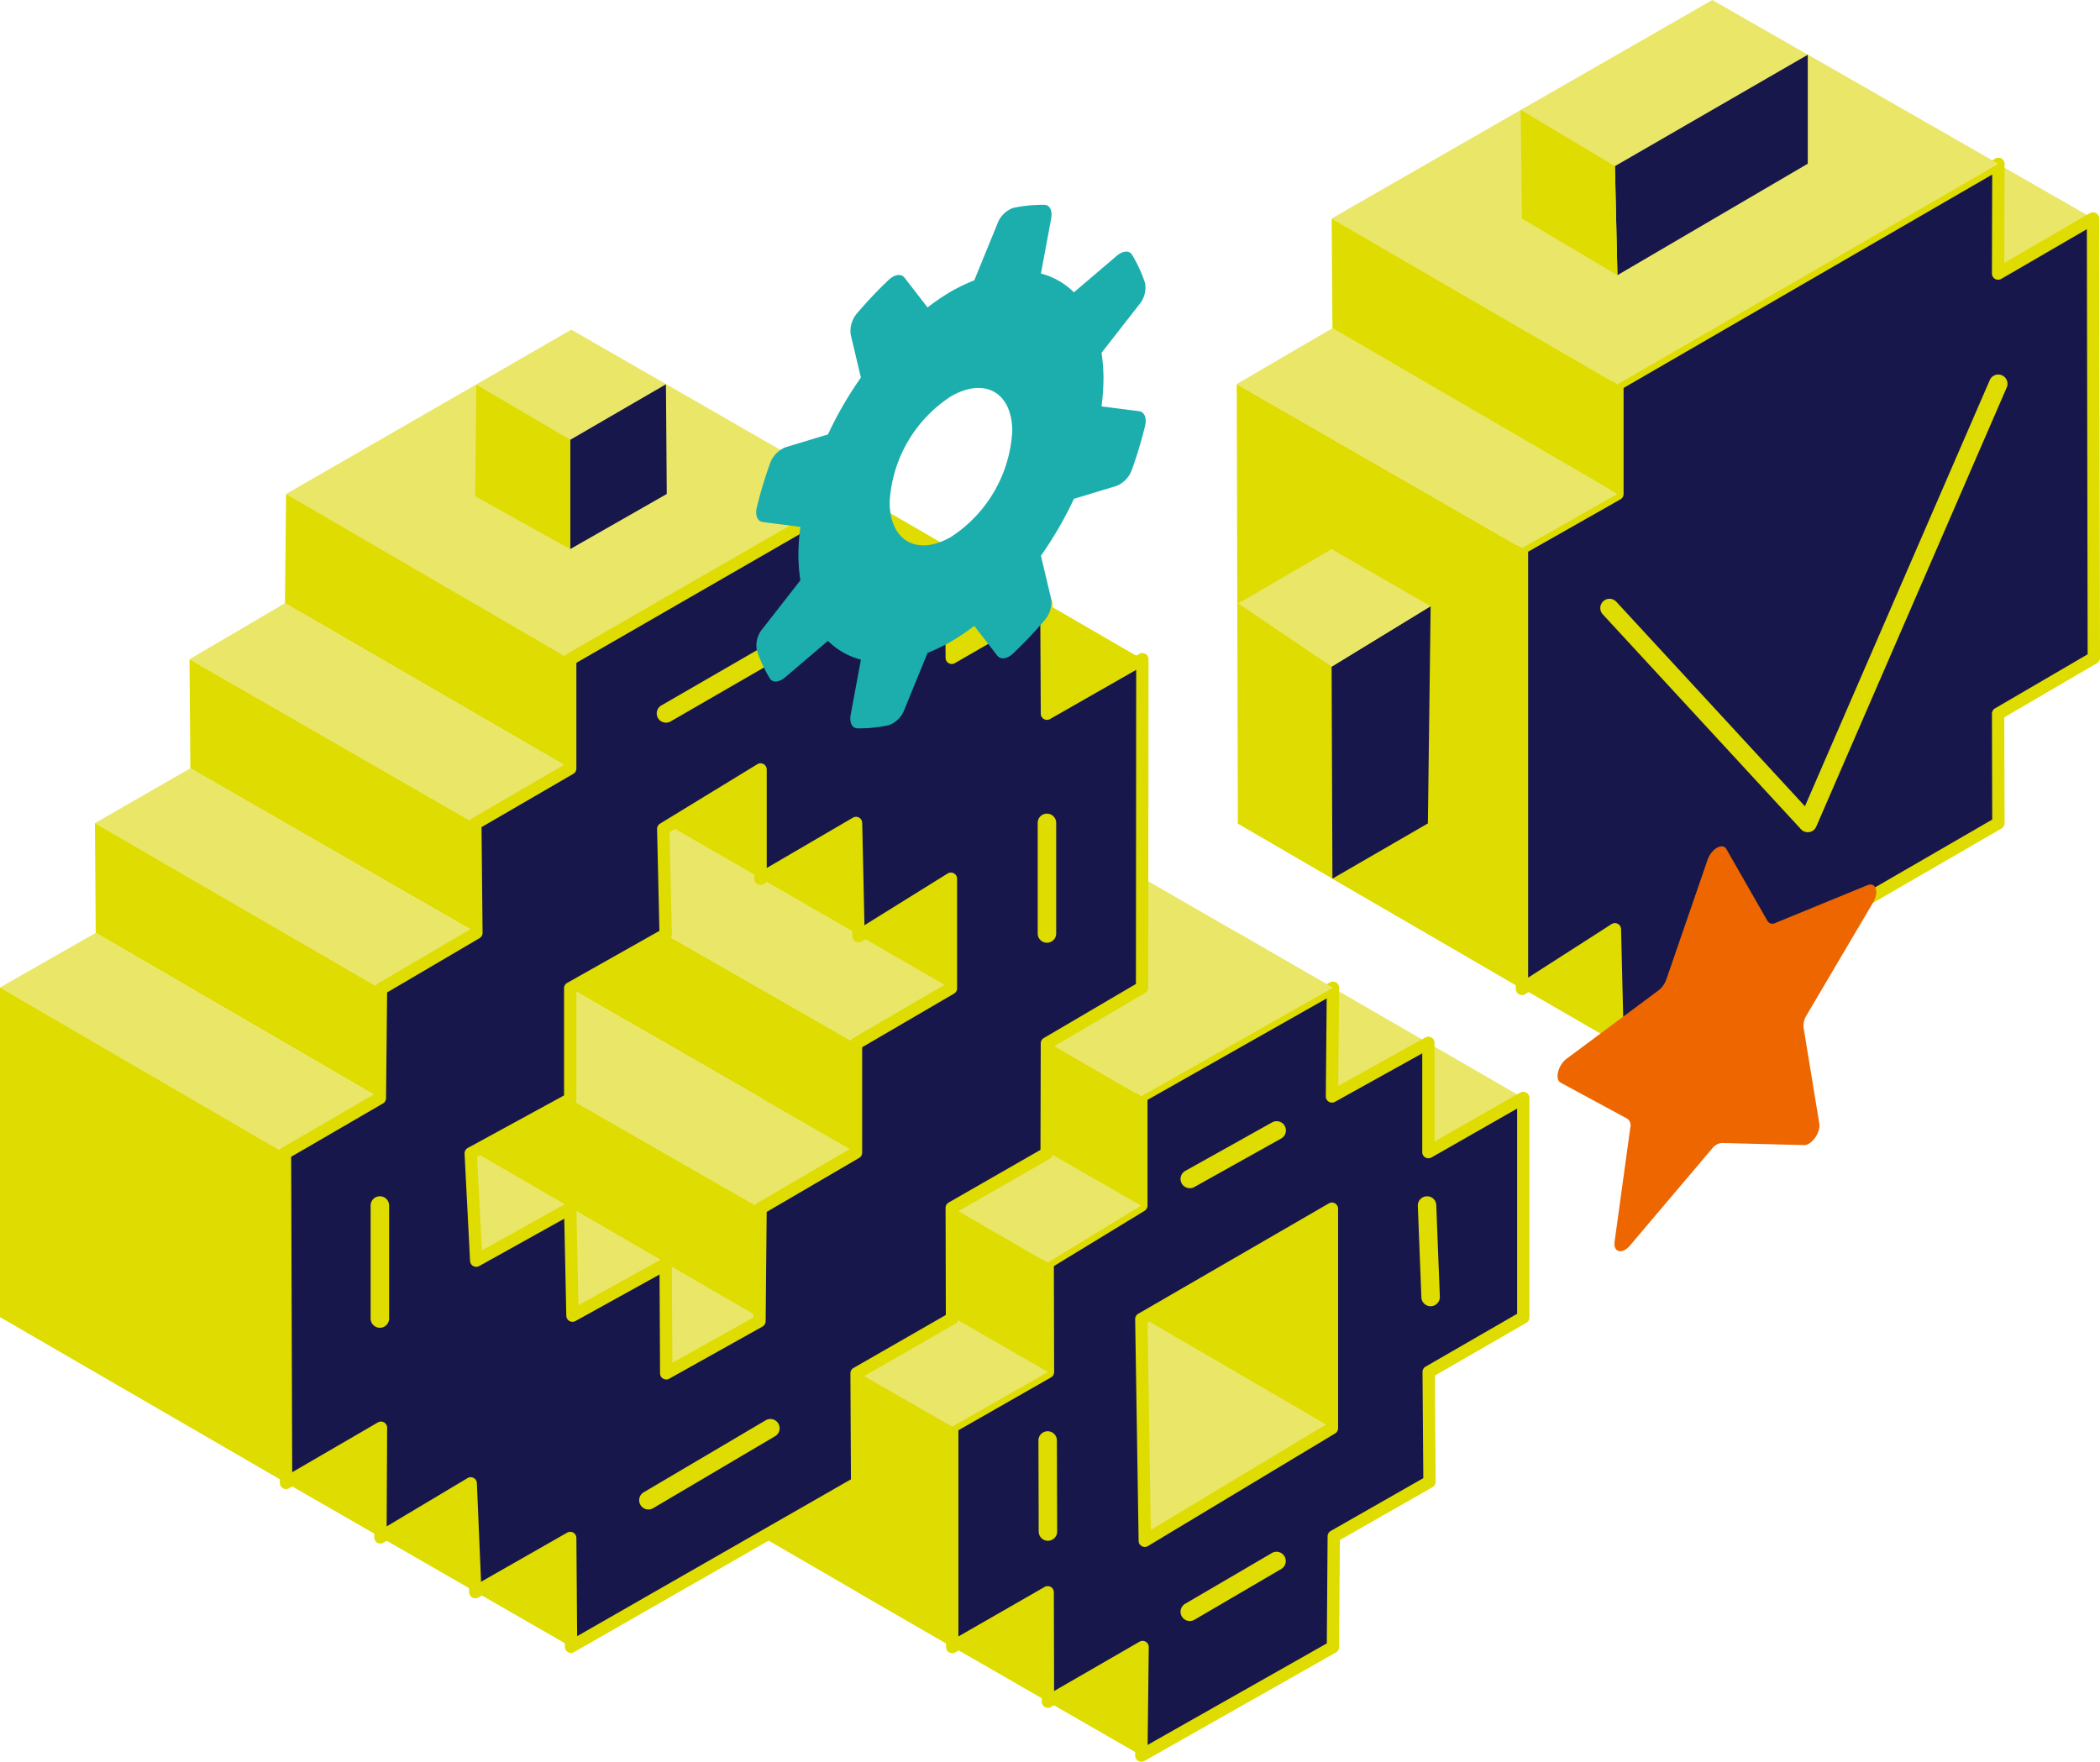 <svg xmlns="http://www.w3.org/2000/svg" width="219.256" height="183.97" viewBox="0 0 219.256 183.97"><g transform="translate(-547.189 -615.858)"><g transform="translate(616.827 701.79)"><g transform="translate(19.874 74.654)"><path d="M633.888,740.944l-29.651-17.075,9.908-5.665,29.694,17.011Z" transform="translate(-604.237 -718.204)" fill="#dedc00"/></g><g transform="translate(19.444 45.919)"><path d="M634.4,728.937l19.544-11.76-29.68-17.288-20.3,11.817Z" transform="translate(-603.963 -699.89)" fill="#e9e668"/></g><g transform="translate(39.748 22.904)"><path d="M646.584,725.524,616.9,708.237V685.222l29.68,17.386Z" transform="translate(-616.904 -685.222)" fill="#dedc00"/></g><g transform="translate(58.781 11.513)"><path d="M659.657,695.174,629.9,677.962l-.87,10.906,20.714,11.96Z" transform="translate(-629.034 -677.962)" fill="#e9e668"/></g><g transform="translate(29.139 16.573)"><path d="M650.3,750.442,630.3,761.776l.132-11.333-9.88,5.705-.028-11.426-9.967,5.721V727.429l9.995-5.705-.028-11.424,9.777-5.961V692.93L650.3,681.6l-.1,11.351,10.067-5.6v11.407l9.909-5.653V716.02l-9.88,5.7.086,11.459-9.995,5.7Zm-19.646-11.095,19.544-11.76V704.671L630.3,716.2Z" transform="translate(-609.909 -680.953)" fill="#17174b"/><path d="M630.529,762.652a.641.641,0,0,1-.645-.651L630,751.8l-8.9,5.139a.643.643,0,0,1-.965-.555l-.027-10.317-9,5.168a.643.643,0,0,1-.965-.557V727.662a.642.642,0,0,1,.325-.559l9.669-5.52-.028-11.049a.642.642,0,0,1,.309-.551l9.468-5.773V693.164a.646.646,0,0,1,.326-.56l20.005-11.333a.645.645,0,0,1,.962.566l-.093,10.244,9.1-5.059a.643.643,0,0,1,.956.563v10.3l8.945-5.1a.643.643,0,0,1,.963.559v22.914a.643.643,0,0,1-.322.557l-9.554,5.517.082,11.084a.64.64,0,0,1-.325.563l-9.672,5.521-.083,11.186a.642.642,0,0,1-.326.555l-20.005,11.332A.637.637,0,0,1,630.529,762.652Zm.132-12.62a.653.653,0,0,1,.325.088.646.646,0,0,1,.319.563l-.119,10.213,18.708-10.6.083-11.186a.645.645,0,0,1,.325-.554l9.667-5.517-.083-11.082a.641.641,0,0,1,.322-.562l9.557-5.518V694.447l-8.945,5.106a.646.646,0,0,1-.642,0,.64.64,0,0,1-.32-.557V688.679l-9.112,5.065a.644.644,0,0,1-.957-.568l.093-10.235-18.708,10.6v11.034a.643.643,0,0,1-.309.549l-9.468,5.773.028,11.062a.638.638,0,0,1-.325.56l-9.669,5.52v21.529l9-5.167a.641.641,0,0,1,.643,0,.647.647,0,0,1,.322.555l.025,10.313,8.917-5.148A.66.66,0,0,1,630.66,750.032Zm19.874.645h0Zm-19.646-10.453a.63.63,0,0,1-.312-.082.639.639,0,0,1-.331-.552l-.361-23.151a.645.645,0,0,1,.322-.566l19.9-11.525a.643.643,0,0,1,.966.557v22.916a.64.64,0,0,1-.312.551l-19.544,11.76A.64.64,0,0,1,630.888,740.224Zm.29-23.427.336,21.654,18.273-10.994V706.022Z" transform="translate(-610.142 -681.187)" fill="#dedc00"/></g><g transform="translate(19.874)"><path d="M604.237,682.121l29.651,17.053,20.005-11.333-29.858-17.217Z" transform="translate(-604.237 -670.625)" fill="#e9e668"/></g><g transform="translate(9.908 22.971)"><path d="M627.725,708.212l9.777-5.961-29.651-16.986-9.965,5.654Z" transform="translate(-597.886 -685.265)" fill="#e9e668"/></g><g transform="translate(19.874 11.496)"><path d="M604.237,677.951v11.475l29.651,16.986V695.005Z" transform="translate(-604.237 -677.951)" fill="#dedc00"/></g><g transform="translate(9.908 28.625)"><path d="M597.886,688.869l.057,11.573,29.811,17.145-.029-11.425Z" transform="translate(-597.886 -688.869)" fill="#dedc00"/></g><g transform="translate(0 45.919)"><path d="M621.354,740.033l-29.782-17.26V699.89l29.782,17.129Z" transform="translate(-591.571 -699.89)" fill="#dedc00"/></g><g transform="translate(0 40.198)"><path d="M601.537,696.244l-9.966,5.72,29.782,17.129,9.995-5.7Z" transform="translate(-591.571 -696.244)" fill="#e9e668"/></g></g><g transform="translate(547.189 650.28)"><g transform="translate(49.627 85.941)"><path d="M598.749,715.616l9.966-5.72-29.9-17.327.094,11.284Z" transform="translate(-578.818 -692.569)" fill="#e9e668"/></g><g transform="translate(59.536 63.158)"><path d="M614.972,700.831,585.133,683.67l9.965-5.621,29.84,17.1Z" transform="translate(-585.133 -678.049)" fill="#dedc00"/></g><g transform="translate(69.414 51.535)"><path d="M611.39,693.672l-19.874-11.408-.087-11.623,29.87,17.245Z" transform="translate(-591.429 -670.641)" fill="#e9e668"/></g><g transform="translate(69.414 40.078)"><path d="M621.3,692.04,591.429,674.8l.116-11.457,39.834,22.982Z" transform="translate(-591.429 -663.339)" fill="#dedc00"/></g><g transform="translate(79.41 17.162)"><path d="M637.662,665.995l-29.782-17.26-10.08,5.808,29.9,17.139Z" transform="translate(-597.799 -648.734)" fill="#dedc00"/></g><g transform="translate(29.868)"><path d="M625.847,654.959,596.007,637.8l-29.782,17.162,29.668,17.26Z" transform="translate(-566.225 -637.796)" fill="#e9e668"/></g><g transform="translate(29.754 17.162)"><path d="M595.934,677.4l-29.782-17.26.115-11.408,29.668,17.26Z" transform="translate(-566.152 -648.734)" fill="#dedc00"/></g><g transform="translate(19.788 28.57)"><path d="M589.64,679.02,559.8,661.857,569.766,656l29.782,17.26Z" transform="translate(-559.801 -656.005)" fill="#e9e668"/></g><g transform="translate(19.788 34.423)"><path d="M589.755,688.305l-29.868-17.178-.086-11.392L589.64,676.9Z" transform="translate(-559.801 -659.735)" fill="#dedc00"/></g><g transform="translate(9.909 45.815)"><path d="M583.372,690.026,553.5,672.715l9.965-5.72,29.868,17.178Z" transform="translate(-553.504 -666.995)" fill="#e9e668"/></g><g transform="translate(9.909 51.535)"><path d="M583.257,699.359,553.59,682.1l-.086-11.459,29.868,17.311Z" transform="translate(-553.504 -670.641)" fill="#dedc00"/></g><g transform="translate(0 62.993)"><path d="M576.943,700.958l-29.754-17.311,9.994-5.7,29.668,17.26Z" transform="translate(-547.189 -677.943)" fill="#e9e668"/></g><g transform="translate(0 68.697)"><path d="M577.057,733.312,547.189,716V681.579l29.754,17.311Z" transform="translate(-547.189 -681.579)" fill="#dedc00"/></g><g transform="translate(29.868 114.676)"><path d="M595.978,733.749l-29.753-17.112,9.908-5.754,29.839,17.141Z" transform="translate(-566.225 -710.882)" fill="#dedc00"/></g><g transform="translate(59.536 5.704)"><path d="M595.213,652.89l-10.08,5.754V647.236l9.994-5.8Z" transform="translate(-585.133 -641.432)" fill="#17174b"/></g><g transform="translate(49.613 5.754)"><path d="M578.809,653.1l.129-11.637,9.794,5.754v11.408Z" transform="translate(-578.809 -641.463)" fill="#dedc00"/></g><g transform="translate(59.536 68.779)"><path d="M605.007,704.613l-19.874-11.408V681.631l29.839,17.162Z" transform="translate(-585.133 -681.631)" fill="#e9e668"/></g><g transform="translate(49.627 80.353)"><path d="M608.715,711.922l-29.9-17.327,9.908-5.587L608.6,700.416Z" transform="translate(-578.818 -689.008)" fill="#dedc00"/></g><g transform="translate(29.109 16.519)"><path d="M576.175,746.247,566.266,752l-.115-34.423,9.909-5.754.115-11.409,9.965-5.852-.115-11.407,9.909-5.755V665.995l29.953-17.261L625.8,660.29l9.879-5.8.086,11.358,9.88-5.7.057,11.54,9.967-5.688-.03,34.274L645.7,706.1l-.028,11.49-9.909,5.689.028,11.556-9.965,5.721L625.887,752,596.02,769.115l-.086-11.358-9.909,5.653-.48-11.352-9.428,5.633ZM615.808,677.5l-10.161,6.207.253,11.021-9.965,5.62v11.575l-10.389,5.67.574,11.2,9.814-5.463.235,11.206,9.73-5.387.058,11.408,9.741-5.448.11-11.78,9.965-5.82V706.138l9.909-5.787v-11.44l-9.645,6-.264-11.82-9.965,5.821Z" transform="translate(-565.507 -648.091)" fill="#17174b"/><path d="M596.254,769.991a.642.642,0,0,1-.645-.639l-.077-10.26-8.955,5.11a.643.643,0,0,1-.962-.532l-.435-10.274-8.5,5.079a.644.644,0,0,1-.974-.555l.052-10.318-8.936,5.19a.643.643,0,0,1-.967-.555l-.116-34.422a.644.644,0,0,1,.322-.559l9.592-5.572.111-11.041a.643.643,0,0,1,.317-.549l9.643-5.663-.11-11.035a.64.64,0,0,1,.32-.563l9.589-5.569V666.228a.646.646,0,0,1,.322-.559L625.8,648.41a.644.644,0,0,1,.965.563l-.077,10.42,8.9-5.227a.641.641,0,0,1,.645-.006.65.65,0,0,1,.326.555l.077,10.254,8.922-5.151a.643.643,0,0,1,.966.554l.052,10.437,9.008-5.14a.643.643,0,0,1,.963.559l-.03,34.274a.642.642,0,0,1-.317.554l-9.62,5.65-.028,11.125a.642.642,0,0,1-.323.555l-9.584,5.5.028,11.183a.65.65,0,0,1-.323.56l-9.64,5.533.055,11.068a.642.642,0,0,1-.325.562l-29.867,17.112A.649.649,0,0,1,596.254,769.991Zm-.086-12.645a.653.653,0,0,1,.322.085.645.645,0,0,1,.322.554l.078,10.257,28.587-16.378-.055-11.067a.642.642,0,0,1,.323-.562l9.64-5.534-.027-11.183a.641.641,0,0,1,.323-.56l9.585-5.5.028-11.12a.644.644,0,0,1,.317-.554l9.62-5.649.028-32.8-9,5.137a.643.643,0,0,1-.962-.555l-.052-10.431-8.92,5.15a.643.643,0,0,1-.965-.554l-.078-10.243-8.917,5.237a.645.645,0,0,1-.971-.56l.078-10.431L596.811,666.6v11.035a.64.64,0,0,1-.32.557l-9.584,5.567.11,11.032a.64.64,0,0,1-.317.562l-9.651,5.669-.111,11.043a.641.641,0,0,1-.32.549l-9.587,5.569.11,32.938,8.945-5.2a.644.644,0,0,1,.967.56l-.052,10.3,8.448-5.046a.644.644,0,0,1,.974.526l.435,10.3,8.992-5.129A.641.641,0,0,1,596.168,757.346Zm10.023-15.909a.645.645,0,0,1-.645-.64l-.052-10.321-8.779,4.859a.644.644,0,0,1-.956-.549l-.213-10.138-8.881,4.944a.649.649,0,0,1-.624,0,.643.643,0,0,1-.331-.53l-.574-11.2a.643.643,0,0,1,.334-.6l10.054-5.489V700.584a.642.642,0,0,1,.326-.56l9.629-5.432-.243-10.633a.645.645,0,0,1,.307-.565l10.161-6.207a.644.644,0,0,1,.981.549v10.287l9-5.255a.643.643,0,0,1,.968.541L626.888,694l8.686-5.4a.645.645,0,0,1,.985.548v11.44a.642.642,0,0,1-.32.555l-9.589,5.6v11.005a.642.642,0,0,1-.32.555l-9.65,5.636-.107,11.415a.646.646,0,0,1-.329.557l-9.741,5.446A.639.639,0,0,1,606.191,741.438Zm-.058-12.7a.653.653,0,0,1,.326.088.64.64,0,0,1,.317.552l.053,10.317,8.462-4.732.107-11.407a.642.642,0,0,1,.319-.549l9.646-5.634V706.371a.641.641,0,0,1,.319-.555l9.59-5.6V690.3l-8.661,5.388a.645.645,0,0,1-.984-.532l-.239-10.728-9.022,5.269a.643.643,0,0,1-.968-.555v-10.26l-8.865,5.415.243,10.651a.639.639,0,0,1-.326.574l-9.639,5.437v11.2a.646.646,0,0,1-.334.566L586.443,718.2l.5,9.764L595.854,723a.651.651,0,0,1,.634,0,.643.643,0,0,1,.323.544l.213,10.141,8.8-4.87A.652.652,0,0,1,606.133,728.742Z" transform="translate(-565.741 -648.324)" fill="#dedc00"/></g></g><g transform="translate(676.312 615.858)"><g transform="translate(9.994 81.392)"><path d="M665.635,695.311l-29.782-17.216.776-10.363,28.717,15.651Z" transform="translate(-635.852 -667.731)" fill="#dedc00"/></g><g transform="translate(49.825 5.721)"><path d="M700.817,636.6l-9.908,5.754-29.671-17.248,9.8-5.6Z" transform="translate(-661.238 -619.504)" fill="#e9e668"/></g><g transform="translate(0 40.11)"><path d="M629.6,687.319l-.115-45.9,29.783,17.13v46.028Z" transform="translate(-629.483 -641.421)" fill="#dedc00"/></g><g transform="translate(29.139 16.468)"><path d="M658.429,661.237V649.795l39.777-23.031-.029,11.458,9.908-5.754.086,45.88-9.994,5.836.029,11.425-39.748,23.015-.29-11.929-9.7,6.225V666.891Z" transform="translate(-647.821 -626.12)" fill="#17174b"/><path d="M658.692,719.5a.647.647,0,0,1-.645-.628l-.262-10.786-8.741,5.608a.644.644,0,0,1-.99-.543V667.125a.644.644,0,0,1,.325-.56l9.64-5.468V650.028a.643.643,0,0,1,.322-.557l39.776-23.03a.643.643,0,0,1,.966.559l-.025,10.337,8.939-5.19a.644.644,0,0,1,.966.555l.085,45.879a.643.643,0,0,1-.318.559l-9.675,5.649.028,11.054a.641.641,0,0,1-.32.559l-39.749,23.015A.65.65,0,0,1,658.692,719.5Zm-.29-13.218a.638.638,0,0,1,.3.075.646.646,0,0,1,.342.554l.264,10.842,38.486-22.282-.028-11.052a.644.644,0,0,1,.32-.559l9.673-5.648-.083-44.393-8.942,5.194a.645.645,0,0,1-.968-.56l.027-10.338L659.307,650.4v11.07a.643.643,0,0,1-.326.56l-9.64,5.47v44.476l8.713-5.59A.653.653,0,0,1,658.4,706.283Zm.26-44.814h0Z" transform="translate(-648.054 -626.354)" fill="#dedc00"/></g><g transform="translate(0 34.274)"><path d="M639.477,637.7l-9.994,5.836,29.783,17.13,9.965-5.655Z" transform="translate(-629.483 -637.702)" fill="#e9e668"/></g><g transform="translate(9.909)"><path d="M635.8,638.675,665.637,656l39.777-23.031-29.868-17.112Z" transform="translate(-635.798 -615.858)" fill="#e9e668"/></g><g transform="translate(9.909 22.817)"><path d="M635.884,641.857,635.8,630.4l29.839,17.327v11.442Z" transform="translate(-635.798 -630.4)" fill="#dedc00"/></g><g transform="translate(39.487 5.721)"><path d="M674.784,630.878l-19.874,11.64-.261-11.383L674.784,619.5Z" transform="translate(-654.649 -619.504)" fill="#17174b"/></g><g transform="translate(29.651 11.484)"><path d="M648.512,634.51l9.965,5.919-.261-11.383-9.836-5.869Z" transform="translate(-648.38 -623.177)" fill="#dedc00"/></g><g transform="translate(9.908 63.3)"><path d="M646.136,656.2l-.287,22.687-9.965,5.769-.086-22.138Z" transform="translate(-635.798 -656.201)" fill="#17174b"/></g><g transform="translate(0.145 57.339)"><path d="M629.575,658.075l9.764-5.674,10.338,5.961-10.338,6.318Z" transform="translate(-629.575 -652.401)" fill="#e9e668"/></g><g transform="translate(37.942 39.143)"><path d="M675.344,688.567a.966.966,0,0,1-.709-.311L653.92,665.794a.966.966,0,0,1,1.42-1.309l19.709,21.372,19.284-44.47a.966.966,0,1,1,1.771.769l-19.874,45.83a.965.965,0,0,1-.725.568A.936.936,0,0,1,675.344,688.567Z" transform="translate(-653.664 -640.805)" fill="#dedc00"/></g></g><g transform="translate(655.533 700.824)"><path d="M617.205,683.49a.964.964,0,0,1-.965-.965v-11.55a.966.966,0,1,1,1.932,0v11.55A.966.966,0,0,1,617.205,683.49Z" transform="translate(-616.24 -670.009)" fill="#dedc00"/></g><g transform="translate(585.885 740.781)"><path d="M572.818,709.207a.966.966,0,0,1-.967-.965v-11.8a.966.966,0,1,1,1.932,0v11.8A.964.964,0,0,1,572.818,709.207Z" transform="translate(-571.851 -695.475)" fill="#dedc00"/></g><g transform="translate(613.929 764.031)"><path d="M590.692,719.75a.965.965,0,0,1-.493-1.8l12.75-7.527a.966.966,0,0,1,.982,1.663l-12.75,7.527A.958.958,0,0,1,590.692,719.75Z" transform="translate(-589.724 -710.293)" fill="#dedc00"/></g><g transform="translate(615.754 682.779)"><path d="M591.853,667.053a.965.965,0,0,1-.483-1.8l11.448-6.614a.966.966,0,1,1,.966,1.673l-11.448,6.614A.962.962,0,0,1,591.853,667.053Z" transform="translate(-590.887 -658.508)" fill="#dedc00"/></g><g transform="translate(709.811 704.242)"><path d="M667.981,703.16l8.578.221c.808.022,1.751-1.309,1.6-2.252l-1.64-10.014a2.064,2.064,0,0,1,.317-1.3l6.94-11.769c.653-1.106.292-2.17-.609-1.8l-9.592,3.937a.61.61,0,0,1-.828-.212l-4.288-7.5c-.4-.706-1.569-.033-1.972,1.139l-4.29,12.447a2.515,2.515,0,0,1-.828,1.169l-9.59,7.136c-.9.672-1.263,2.153-.61,2.506l6.94,3.755a.87.87,0,0,1,.317.935l-1.638,11.906c-.154,1.12.789,1.362,1.6.41l8.578-10.128A1.428,1.428,0,0,1,667.981,703.16Z" transform="translate(-650.833 -672.187)" fill="#ed6600"/></g><g transform="translate(626.138 637.257)"><path d="M602.118,668.7l-3.909,5.01a2.735,2.735,0,0,0-.639,2.266,14.4,14.4,0,0,0,1.354,2.956c.3.5.979.431,1.619-.113l4.454-3.8a7.61,7.61,0,0,0,3.447,1.964l-1.067,5.73c-.154.821.132,1.434.716,1.443a14.68,14.68,0,0,0,3.257-.326,2.767,2.767,0,0,0,1.654-1.688l2.4-5.87a18.754,18.754,0,0,0,2.437-1.172,23.958,23.958,0,0,0,2.437-1.641l2.4,3.1c.344.446,1.026.37,1.652-.221a44.322,44.322,0,0,0,3.259-3.435,2.848,2.848,0,0,0,.715-2.272l-1.067-4.5a38.954,38.954,0,0,0,3.446-5.945l4.456-1.348a2.876,2.876,0,0,0,1.619-1.756,44.285,44.285,0,0,0,1.354-4.52c.2-.835-.078-1.458-.639-1.528l-3.91-.5a23.75,23.75,0,0,0,.206-2.914,18.415,18.415,0,0,0-.206-2.677l3.91-5.01a2.74,2.74,0,0,0,.639-2.266,14.537,14.537,0,0,0-1.354-2.958c-.3-.5-.981-.432-1.619.115l-4.456,3.8a7.592,7.592,0,0,0-3.446-1.964l1.067-5.73c.154-.822-.132-1.434-.715-1.444a14.715,14.715,0,0,0-3.259.326,2.769,2.769,0,0,0-1.652,1.688l-2.4,5.87a19.147,19.147,0,0,0-2.437,1.171A24.531,24.531,0,0,0,615.4,640.2l-2.4-3.1c-.344-.446-1.026-.37-1.654.221a44.632,44.632,0,0,0-3.257,3.435,2.845,2.845,0,0,0-.716,2.27l1.067,4.5A38.968,38.968,0,0,0,605,653.463l-4.454,1.348a2.865,2.865,0,0,0-1.619,1.754,44.306,44.306,0,0,0-1.354,4.522c-.2.835.077,1.458.639,1.528l3.909.5a23.75,23.75,0,0,0-.206,2.914A18.431,18.431,0,0,0,602.118,668.7Zm9.325-8.179a14.1,14.1,0,0,1,6.4-11.034c3.533-2.04,6.4-.406,6.4,3.648a14.1,14.1,0,0,1-6.4,11.034C614.308,666.21,611.443,664.577,611.443,660.523Z" transform="translate(-597.505 -629.496)" fill="#1baead"/></g><g transform="translate(695.22 740.781)"><path d="M642.871,706.96a.968.968,0,0,1-.965-.929l-.372-9.552a.965.965,0,0,1,.927-1,.95.95,0,0,1,1,.927l.373,9.552a.966.966,0,0,1-.929,1Z" transform="translate(-641.534 -695.475)" fill="#dedc00"/></g><g transform="translate(670.449 732.932)"><path d="M626.712,697.479a.966.966,0,0,1-.472-1.809l9.083-5.076a.966.966,0,0,1,.941,1.687l-9.082,5.076A.961.961,0,0,1,626.712,697.479Z" transform="translate(-625.746 -690.472)" fill="#dedc00"/></g><g transform="translate(655.609 765.318)"><path d="M617.283,722.551a.966.966,0,0,1-.967-.962l-.028-9.508a.966.966,0,0,1,.963-.968h0a.965.965,0,0,1,.965.962l.028,9.508a.964.964,0,0,1-.962.968Z" transform="translate(-616.288 -711.113)" fill="#dedc00"/></g><g transform="translate(670.449 777.889)"><path d="M626.713,726.372a.965.965,0,0,1-.488-1.8l9.082-5.316a.966.966,0,0,1,.976,1.666l-9.082,5.317A.966.966,0,0,1,626.713,726.372Z" transform="translate(-625.746 -719.125)" fill="#dedc00"/></g></g></svg>